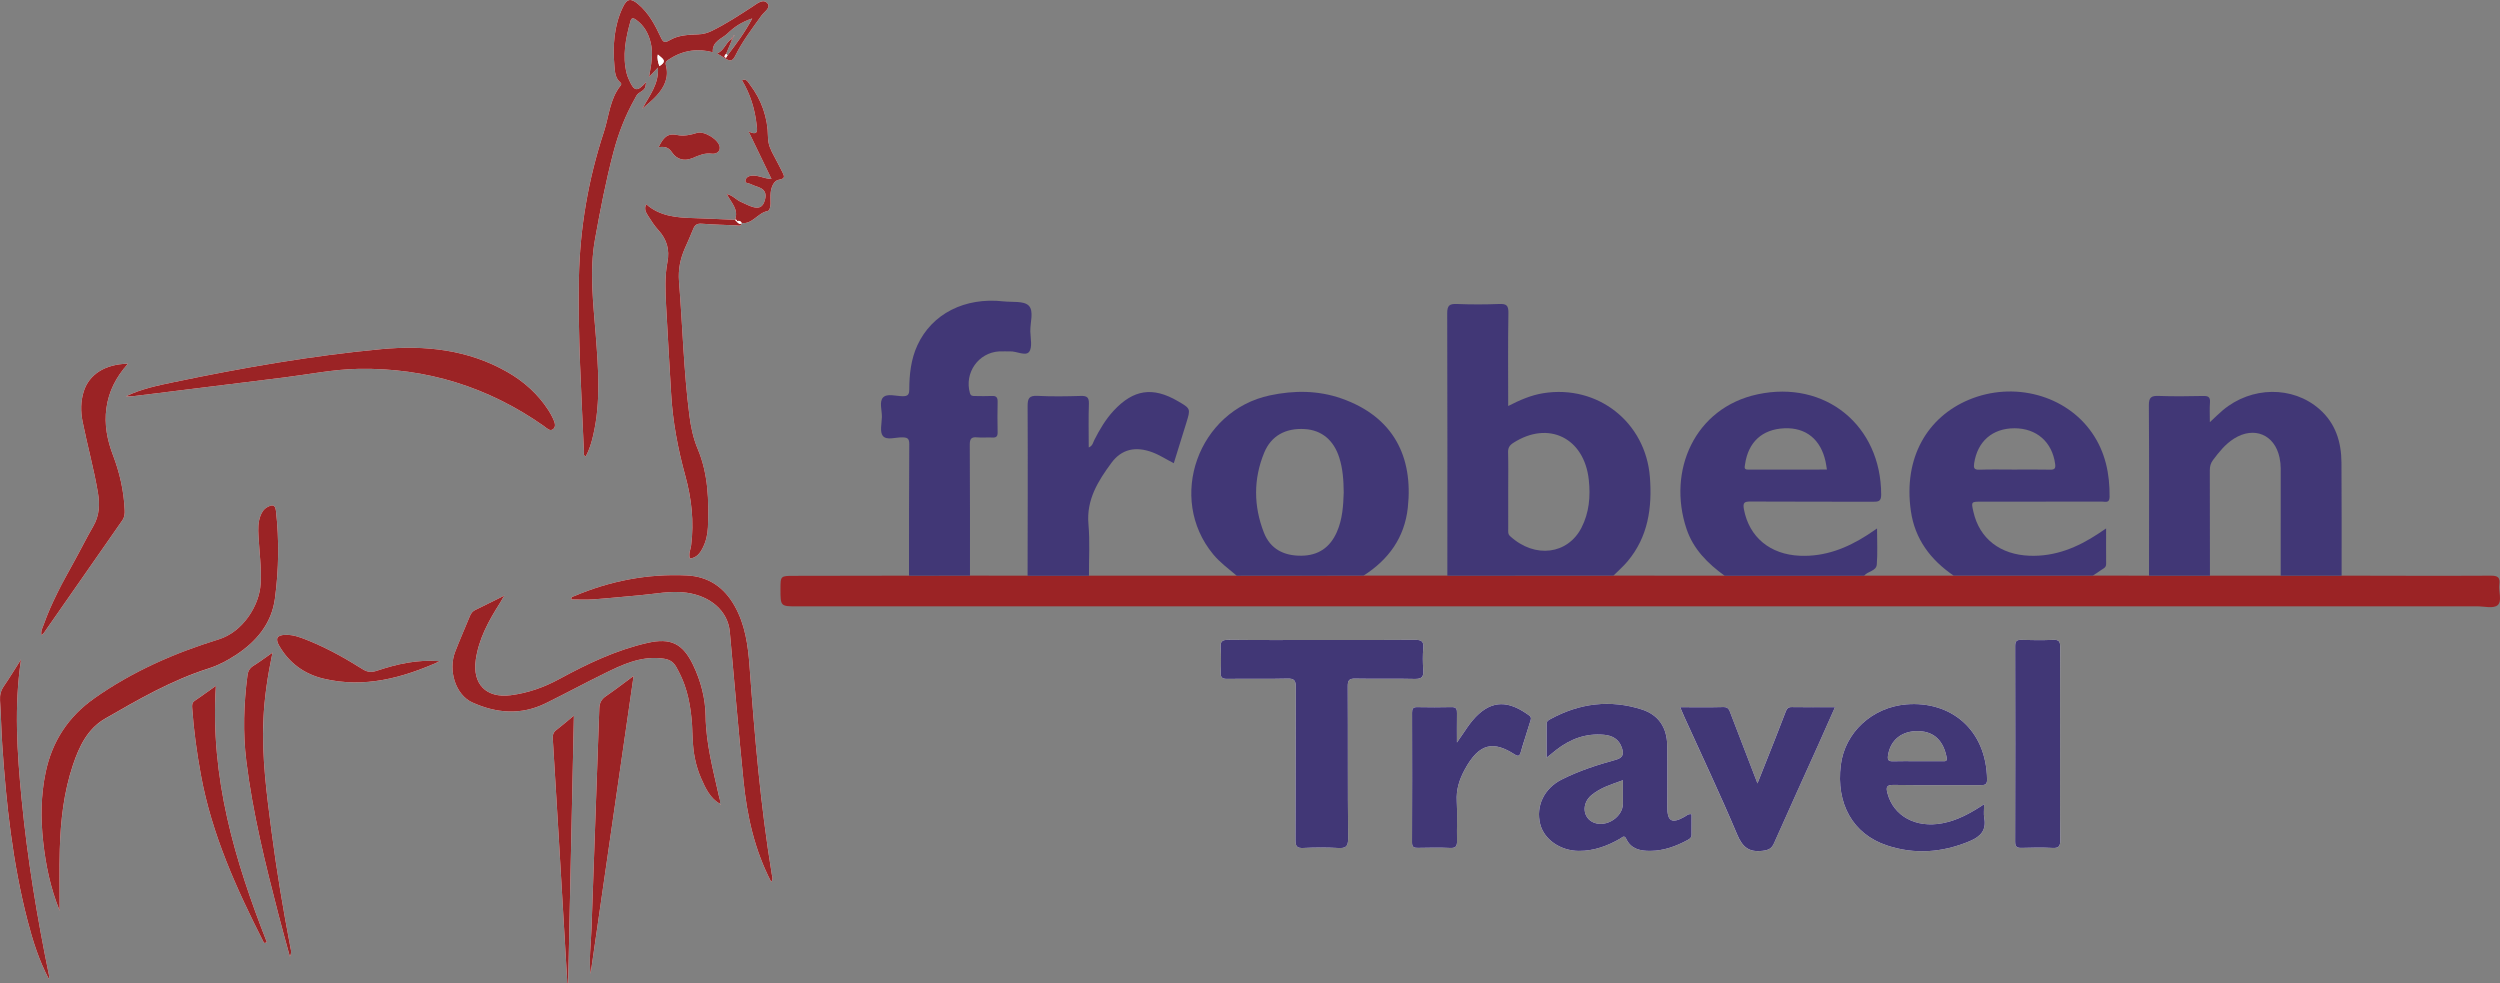 <?xml version="1.0" encoding="utf-8"?>
<!-- Generator: Adobe Illustrator 16.0.0, SVG Export Plug-In . SVG Version: 6.00 Build 0)  -->
<!DOCTYPE svg PUBLIC "-//W3C//DTD SVG 1.1//EN" "http://www.w3.org/Graphics/SVG/1.1/DTD/svg11.dtd">
<svg version="1.1" id="Ebene_1" xmlns="http://www.w3.org/2000/svg" xmlns:xlink="http://www.w3.org/1999/xlink" x="0px" y="0px"
	 width="178px" height="70px" viewBox="0 0 178 70" enable-background="new 0 0 178 70" xml:space="preserve">
<rect x="0" y="0" width="178" height="70" fill="#808080" stroke="none"/>
<path fill-rule="evenodd" clip-rule="evenodd" fill="#FEFEFE" d="M42.671,50.442c-0.176,5.22-0.38,10.44-0.555,15.661
	c-0.037,1.106-0.194,2.211-0.067,3.233c1.007-6.97,2.025-14.023,3.063-21.211c-0.715,0.527-1.327,0.999-1.963,1.436
	C42.826,49.783,42.685,50.034,42.671,50.442z"/>
<path fill-rule="evenodd" clip-rule="evenodd" fill="#FEFEFE" d="M16.743,46.671c1.495-0.966,2.59-2.25,2.832-4.05
	c0.276-2.065,0.308-4.148,0.076-6.229c-0.054-0.483-0.267-0.463-0.593-0.296c-0.263,0.136-0.415,0.365-0.516,0.637
	c-0.172,0.463-0.165,0.941-0.138,1.423c0.064,1.138,0.217,2.27,0.153,3.417c-0.086,1.545-1.263,3.421-2.993,3.955
	c-3.138,0.968-6.143,2.284-8.851,4.196c-1.852,1.307-3.002,3.058-3.465,5.281c-0.339,1.628-0.354,3.261-0.177,4.899
	c0.183,1.686,0.524,3.342,1.178,4.944c0-1.459-0.033-2.919,0.008-4.378c0.057-2.045,0.285-4.072,0.945-6.024
	c0.443-1.309,1.034-2.556,2.283-3.276c2.371-1.368,4.745-2.737,7.377-3.574C15.529,47.381,16.152,47.053,16.743,46.671z"/>
<path fill-rule="evenodd" clip-rule="evenodd" fill="#FEFEFE" d="M15.371,48.833c-0.598,0.424-1.046,0.751-1.506,1.061
	c-0.207,0.139-0.194,0.32-0.18,0.525c0.113,1.599,0.332,3.181,0.62,4.757c0.776,4.238,2.533,8.104,4.465,11.907
	c0.031,0.06,0.067,0.082,0.231,0C16.72,61.282,14.951,55.348,15.371,48.833z"/>
<path fill-rule="evenodd" clip-rule="evenodd" fill="#FEFEFE" d="M39.36,52.603c0.142,2.257,0.275,4.514,0.409,6.771
	c0.209,3.542,0.418,7.083,0.626,10.624c0.02,0,0.039,0.001,0.058,0.002c0.135-6.298,0.27-12.597,0.408-19.049
	c-0.487,0.402-0.861,0.729-1.254,1.028C39.386,52.147,39.344,52.344,39.36,52.603z"/>
<path fill-rule="evenodd" clip-rule="evenodd" fill="#FEFEFE" d="M19.332,59.187c-0.343-2.639-0.696-5.278-0.578-7.954
	c0.07-1.574,0.305-3.124,0.648-4.767c-0.514,0.358-0.928,0.67-1.366,0.943c-0.266,0.166-0.378,0.388-0.417,0.681
	c-0.263,2.034-0.332,4.072-0.079,6.109c0.458,3.699,1.352,7.308,2.285,10.909c0.251,0.974,0.525,1.941,0.813,3.001
	c0.135-0.267,0.083-0.425,0.055-0.575C20.16,64.764,19.695,61.983,19.332,59.187z"/>
<path fill-rule="evenodd" clip-rule="evenodd" fill="#FEFEFE" d="M26.833,47.757c-0.374,0.125-0.655,0.113-1.001-0.104
	c-1.236-0.778-2.511-1.491-3.868-2.042c-0.517-0.21-1.042-0.421-1.618-0.411c-0.621,0.011-0.769,0.253-0.463,0.783
	c0.709,1.229,1.785,2.01,3.141,2.335c2.919,0.7,5.645-0.045,8.292-1.235C29.76,46.938,28.281,47.271,26.833,47.757z"/>
<path fill-rule="evenodd" clip-rule="evenodd" fill="#FEFEFE" d="M1.499,46.95c-0.406,0.637-0.798,1.285-1.225,1.908
	c-0.217,0.316-0.293,0.632-0.27,1.011c0.067,1.059,0.087,2.121,0.158,3.179c0.285,4.216,0.739,8.409,1.803,12.512
	c0.365,1.409,0.8,2.793,1.507,4.137c0.021-0.1,0.04-0.138,0.034-0.17c-0.86-4.174-1.555-8.376-1.966-12.62
	C1.219,53.597,0.996,50.283,1.499,46.95z"/>
<path fill-rule="evenodd" clip-rule="evenodd" fill="#FEFEFE" d="M52.221,2.64c-0.005,0.007-0.01,0.015-0.015,0.022
	c-0.001,0.003-0.003,0.005-0.004,0.008c0.005,0.001,0.008,0,0.014,0.003C52.217,2.663,52.219,2.651,52.221,2.64z"/>
<path fill-rule="evenodd" clip-rule="evenodd" fill="#FEFEFE" d="M3.117,45.072c1.863-2.673,3.723-5.35,5.591-8.021
	c0.163-0.232,0.181-0.47,0.169-0.737c-0.06-1.351-0.353-2.648-0.834-3.91c-0.411-1.077-0.628-2.181-0.466-3.346
	c0.164-1.187,0.674-2.199,1.534-3.163c-1.639,0.032-2.771,0.764-3.152,1.987c-0.218,0.702-0.221,1.424-0.078,2.137
	c0.338,1.684,0.8,3.339,1.088,5.035c0.146,0.861,0.118,1.646-0.33,2.418c-0.49,0.846-0.924,1.725-1.399,2.581
	c-0.795,1.433-1.58,2.87-2.129,4.42c-0.08,0.224-0.217,0.448-0.159,0.756C3.035,45.15,3.085,45.117,3.117,45.072z"/>
<path fill-rule="evenodd" clip-rule="evenodd" fill="#FEFEFE" d="M41.703,32.495c0.268-0.483,0.416-0.999,0.537-1.524
	c0.543-2.36,0.358-4.737,0.178-7.115c-0.173-2.274-0.463-4.552-0.053-6.828c0.376-2.085,0.778-4.167,1.319-6.218
	c0.348-1.317,0.838-2.585,1.511-3.776c0.078-0.138,0.146-0.308,0.268-0.389c0.472-0.315,0.48-0.304,0.543-0.808
	c-0.65,0.74-0.866,0.695-1.27-0.268c-0.046-0.11-0.086-0.224-0.116-0.34c-0.319-1.271-0.07-2.501,0.269-3.726
	c0.077-0.278,0.229-0.216,0.398-0.097c0.569,0.401,0.878,0.964,1.043,1.629c0.195,0.788,0.042,1.561-0.122,2.45
	c0.252-0.266,0.421-0.444,0.637-0.672c0.079,1.167-0.6,1.979-1.112,2.931c0.372-0.336,0.71-0.601,0.998-0.913
	c0.567-0.614,0.914-1.32,0.681-2.184c-0.075-0.277,0.104-0.344,0.269-0.451c0.982-0.637,2.042-0.753,3.071-0.475
	c-0.066-0.786,0.662-0.961,1.052-1.34c0.454-0.441,0.982-0.814,1.755-1.067c-0.549,1.04-1.157,1.831-1.756,2.627
	c-0.036-0.034-0.071-0.069-0.107-0.103c0.143-0.338,0.285-0.676,0.427-1.014c0.026-0.051,0.053-0.103,0.079-0.154
	c-0.093-0.033-0.108,0.035-0.12,0.107c-0.425,0.261-0.521,0.854-1.037,1.024c0.203,0.12,0.409,0.235,0.607,0.363
	c0.313,0.201,0.501,0.214,0.702-0.196c0.502-1.027,1.203-1.934,1.867-2.862c0.192-0.269,0.695-0.566,0.42-0.875
	c-0.312-0.351-0.744,0.034-1.064,0.242c-0.941,0.608-1.875,1.225-2.884,1.72c-0.312,0.153-0.62,0.24-0.971,0.253
	c-0.7,0.026-1.424,0.05-2.038,0.415c-0.372,0.221-0.473,0.143-0.634-0.205c-0.405-0.873-0.856-1.728-1.61-2.362
	c-0.533-0.449-0.803-0.393-1.1,0.236c-0.626,1.325-0.716,2.735-0.591,4.168c0.036,0.413,0.051,0.851,0.408,1.156
	c0.095,0.081,0.101,0.15,0.025,0.245c-0.769,0.966-0.821,2.191-1.187,3.302c-1.109,3.369-1.705,6.846-1.774,10.375
	c-0.08,4.124,0.179,8.248,0.356,12.37C41.58,32.258,41.51,32.423,41.703,32.495z"/>
<path fill-rule="evenodd" clip-rule="evenodd" fill="#FEFEFE" d="M52.243,2.507c-0.007,0.044-0.015,0.089-0.022,0.133
	c0.025-0.037,0.05-0.074,0.075-0.11C52.278,2.522,52.261,2.515,52.243,2.507z"/>
<path fill-rule="evenodd" clip-rule="evenodd" fill="#FEFEFE" d="M49.62,9.464c-0.467,0.147-0.951,0.248-1.417,0.146
	c-0.718-0.156-1.005,0.245-1.31,0.87c0.456-0.064,0.716,0.018,0.941,0.358c0.349,0.525,0.889,0.663,1.484,0.411
	c0.441-0.187,0.85-0.374,1.357-0.308c0.258,0.033,0.602-0.092,0.568-0.459C51.198,9.953,50.141,9.3,49.62,9.464z"/>
<path fill-rule="evenodd" clip-rule="evenodd" fill="#FEFEFE" d="M9.433,28.215c3.595-0.444,7.19-0.894,10.785-1.338
	c1.768-0.219,3.533-0.582,5.304-0.614c4.82-0.087,9.233,1.288,13.193,4.065c0.202,0.142,0.443,0.422,0.678,0.218
	c0.229-0.199,0.085-0.523-0.035-0.779c-0.084-0.18-0.182-0.357-0.289-0.525c-0.749-1.172-1.756-2.078-2.956-2.761
	c-2.792-1.59-5.836-1.915-8.955-1.623c-4.965,0.465-9.873,1.326-14.752,2.343c-1.165,0.243-2.336,0.482-3.443,1.016
	C9.12,28.217,9.278,28.234,9.433,28.215z"/>
<path fill-rule="evenodd" clip-rule="evenodd" fill="#FEFEFE" d="M101.337,47.696c-0.04-0.517-0.045-1.043,0.001-1.559
	c0.045-0.5-0.16-0.583-0.608-0.58c-2.201,0.021-4.403,0.01-6.604,0.01c-2.222,0-4.443,0.015-6.665-0.012
	C87,45.549,86.88,45.68,86.91,46.122c0.039,0.577,0.03,1.161,0.002,1.74c-0.017,0.368,0.102,0.479,0.472,0.474
	c1.421-0.021,2.843,0.017,4.263-0.022c0.514-0.014,0.616,0.143,0.613,0.63c-0.021,3.622-0.003,7.245-0.022,10.867
	c-0.002,0.447,0.105,0.586,0.561,0.564c0.819-0.04,1.643-0.049,2.46,0.001c0.557,0.034,0.733-0.091,0.728-0.696
	c-0.034-3.602-0.008-7.204-0.028-10.806c-0.002-0.448,0.106-0.569,0.558-0.559c1.4,0.032,2.802-0.013,4.202,0.024
	C101.238,48.353,101.375,48.181,101.337,47.696z"/>
<path fill-rule="evenodd" clip-rule="evenodd" fill="#FEFEFE" d="M134.85,55.887c2.041,0.029,4.082,0.01,6.123,0.014
	c0.278,0,0.511,0.015,0.506-0.386c-0.049-3.633-2.645-5.615-5.738-5.363c-2.436,0.198-4.385,1.993-4.675,4.32
	c-0.344,2.752,0.851,4.905,3.267,5.718c1.991,0.669,3.969,0.516,5.91-0.299c0.774-0.324,1.204-0.778,1.034-1.666
	c-0.051-0.267-0.008-0.552-0.008-0.965c-0.992,0.656-1.913,1.155-2.972,1.355c-1.887,0.357-3.468-0.505-3.903-2.113
	C134.268,56.034,134.314,55.879,134.85,55.887z M134.424,53.797c0.165-1.115,1-1.786,2.206-1.74c1.154,0.044,1.759,0.76,1.975,1.885
	c0.059,0.305-0.162,0.254-0.332,0.255c-0.599,0.003-1.199,0.001-1.798,0.001c-0.559,0-1.119-0.013-1.677,0.005
	C134.487,54.214,134.374,54.135,134.424,53.797z"/>
<path fill-rule="evenodd" clip-rule="evenodd" fill="#FEFEFE" d="M120.439,57.973c-0.252-0.038-0.358,0.103-0.49,0.177
	c-0.915,0.516-1.237,0.338-1.238-0.695c-0.002-1.462,0.015-2.924-0.006-4.386c-0.018-1.274-0.62-2.174-1.806-2.554
	c-2.249-0.719-4.42-0.452-6.49,0.675c-0.142,0.077-0.288,0.145-0.288,0.343c0.001,0.77,0,1.54,0,2.412
	c0.288-0.233,0.482-0.394,0.68-0.549c1-0.779,2.119-1.199,3.4-1.08c0.596,0.055,1.067,0.304,1.275,0.923
	c0.153,0.456,0.086,0.717-0.445,0.862c-1.31,0.358-2.602,0.781-3.82,1.391c-1.27,0.635-1.869,1.892-1.549,3.18
	c0.273,1.097,1.436,1.907,2.753,1.913c1.073,0.006,2.038-0.351,2.951-0.88c0.138-0.08,0.284-0.275,0.421,0.019
	c0.342,0.731,0.997,0.864,1.709,0.86c0.965-0.006,1.84-0.327,2.676-0.782c0.151-0.083,0.266-0.168,0.265-0.358
	C120.438,58.951,120.439,58.458,120.439,57.973z M115.551,57.22c0,0.942-1.167,1.708-2.062,1.353
	c-0.8-0.317-0.903-1.358-0.172-1.963c0.64-0.53,1.427-0.766,2.234-1.057C115.551,56.145,115.551,56.683,115.551,57.22z"/>
<path fill-rule="evenodd" clip-rule="evenodd" fill="#FEFEFE" d="M127.564,50.345c-0.299-0.005-0.367,0.179-0.446,0.384
	c-0.254,0.652-0.503,1.305-0.76,1.956c-0.394,0.999-0.792,1.995-1.227,3.092c-0.664-1.729-1.285-3.349-1.911-4.967
	c-0.09-0.235-0.143-0.478-0.512-0.467c-1,0.028-2,0.01-3.082,0.01c0.125,0.294,0.206,0.495,0.295,0.692
	c1.261,2.784,2.574,5.546,3.758,8.363c0.39,0.927,0.856,1.296,1.843,1.168c0.417-0.054,0.623-0.166,0.79-0.545
	c1.043-2.356,2.112-4.701,3.17-7.05c0.382-0.85,0.757-1.703,1.167-2.628C129.561,50.353,128.563,50.364,127.564,50.345z"/>
<path fill-rule="evenodd" clip-rule="evenodd" fill="#FEFEFE" d="M146.679,53.03c0-2.32-0.007-4.64,0.007-6.96
	c0.002-0.372-0.07-0.532-0.486-0.513c-0.758,0.034-1.52,0.026-2.279,0.002c-0.345-0.011-0.439,0.104-0.438,0.44
	c0.01,4.64,0.011,9.279-0.002,13.919c-0.001,0.396,0.145,0.462,0.491,0.451c0.72-0.023,1.441-0.037,2.16,0.004
	c0.457,0.026,0.564-0.12,0.56-0.564C146.666,57.549,146.679,55.29,146.679,53.03z"/>
<path fill-rule="evenodd" clip-rule="evenodd" fill="#FEFEFE" d="M55.714,12.271c-0.194-0.394-0.401-0.782-0.606-1.17
	c-0.225-0.426-0.423-0.794-0.428-1.359c-0.013-1.35-0.45-2.634-1.295-3.734c-0.13-0.169-0.24-0.434-0.555-0.297
	c0.594,0.994,0.918,2.058,1.044,3.184c0.039,0.352,0.149,0.798-0.571,0.472c0.565,1.173,1.085,2.25,1.628,3.376
	c-0.56-0.023-0.975-0.299-1.448-0.232c-0.201,0.028-0.356,0.132-0.399,0.313c-0.058,0.242,0.195,0.204,0.319,0.265
	c0.196,0.096,0.407,0.164,0.613,0.238c0.558,0.201,0.57,0.61,0.393,1.07c-0.187,0.485-0.569,0.432-0.952,0.292
	c-0.243-0.088-0.471-0.214-0.709-0.318c-0.333-0.145-0.576-0.467-1.002-0.555c0.316,0.619,0.871,1.099,0.586,1.837
	c-0.98-0.042-1.96-0.096-2.941-0.123c-1.212-0.033-2.402-0.126-3.382-0.988c-0.165,0.343-0.012,0.594,0.131,0.821
	c0.224,0.354,0.454,0.714,0.736,1.021c0.603,0.656,0.814,1.399,0.647,2.269c-0.198,1.032-0.147,2.077-0.095,3.116
	c0.105,2.08,0.242,4.158,0.356,6.237c0.109,1.987,0.482,3.946,1.003,5.844c0.457,1.664,0.635,3.283,0.424,4.973
	c-0.039,0.308-0.206,0.609-0.086,0.945c0.46-0.052,0.705-0.363,0.893-0.725c0.242-0.469,0.366-0.978,0.386-1.5
	c0.073-1.907,0.025-3.797-0.735-5.601c-0.32-0.758-0.483-1.567-0.587-2.381c-0.404-3.161-0.484-6.347-0.736-9.52
	c-0.068-0.852,0.09-1.623,0.428-2.382c0.203-0.457,0.407-0.913,0.592-1.376c0.114-0.284,0.285-0.377,0.597-0.354
	c0.818,0.062,1.64,0.084,2.46,0.119c0.149,0.006,0.344,0.093,0.381-0.167c0.783,0.093,1.148-0.727,1.845-0.852
	c0.153-0.027,0.212-0.324,0.217-0.53c0.006-0.26-0.021-0.522,0.006-0.779c0.042-0.397,0.223-0.862,0.572-0.919
	C55.924,12.722,55.854,12.555,55.714,12.271z"/>
<path fill-rule="evenodd" clip-rule="evenodd" fill="#FEFEFE" d="M51.244,57.224c-0.002,0.006-0.001,0.011-0.003,0.017
	c0.005,0.001,0.01,0.002,0.015,0.002c-0.002-0.005-0.003-0.012-0.006-0.016C51.248,57.227,51.246,57.225,51.244,57.224z"/>
<path fill-rule="evenodd" clip-rule="evenodd" fill="#FEFEFE" d="M51.183,56.66c-0.414-1.872-0.917-3.72-0.942-5.666
	c-0.017-1.261-0.336-2.494-0.888-3.646c-0.734-1.532-1.594-1.948-3.245-1.575c-2.245,0.508-4.297,1.492-6.303,2.582
	c-1.085,0.589-2.227,0.988-3.449,1.145c-1.738,0.222-2.729-0.796-2.48-2.528c0.213-1.482,0.911-2.758,1.696-3.997
	c0.096-0.151,0.183-0.309,0.339-0.572c-0.776,0.385-1.416,0.71-2.062,1.021c-0.195,0.094-0.307,0.235-0.387,0.429
	c-0.348,0.851-0.721,1.691-1.052,2.548c-0.511,1.322,0.017,3.064,1.218,3.612c1.7,0.775,3.473,0.922,5.214,0.066
	c1.417-0.696,2.806-1.449,4.223-2.144c1.255-0.615,2.506-1.21,3.995-1.064c0.527,0.052,0.848,0.183,1.093,0.622
	c0.225,0.403,0.425,0.814,0.58,1.248c0.443,1.242,0.55,2.535,0.588,3.838c0.029,0.99,0.209,1.952,0.61,2.857
	c0.303,0.686,0.622,1.379,1.314,1.787C51.313,57.027,51.224,56.846,51.183,56.66z"/>
<path fill-rule="evenodd" clip-rule="evenodd" fill="#FEFEFE" d="M108.875,50.939c-1.184-0.861-2.352-1.211-3.582-0.11
	c-0.637,0.57-1.033,1.311-1.56,2.037c0-0.69-0.006-1.381,0.003-2.071c0.004-0.271-0.016-0.458-0.375-0.449
	c-0.82,0.021-1.641,0.017-2.461,0.002c-0.304-0.006-0.362,0.127-0.361,0.396c0.006,3.081,0.009,6.163-0.003,9.244
	c-0.001,0.349,0.154,0.385,0.434,0.38c0.76-0.013,1.522-0.032,2.281,0.006c0.423,0.021,0.498-0.146,0.489-0.516
	c-0.021-0.94,0.034-1.883-0.019-2.82c-0.046-0.815,0.177-1.518,0.556-2.223c1.068-1.994,2.116-2.028,3.563-1.103
	c0.268,0.171,0.357,0.115,0.441-0.176c0.202-0.709,0.443-1.408,0.654-2.115C108.98,51.266,109.087,51.094,108.875,50.939z"/>
<path fill-rule="evenodd" clip-rule="evenodd" fill="#FEFEFE" d="M51.32,57.254c-0.021-0.003-0.043-0.007-0.064-0.011
	C51.266,57.277,51.268,57.334,51.32,57.254z"/>
<path fill-rule="evenodd" clip-rule="evenodd" fill="#FEFEFE" d="M53.367,47.43c-0.108-1.488-0.312-2.947-1.052-4.271
	c-0.746-1.334-1.86-2.116-3.42-2.188c-2.784-0.13-5.45,0.383-8.01,1.472c-0.096,0.041-0.25,0.046-0.195,0.239
	c0.519,0,1.041,0.031,1.558-0.007c1.097-0.078,2.191-0.197,3.288-0.29c1.112-0.094,2.21-0.343,3.344-0.185
	c1.72,0.24,2.947,1.311,3.083,2.784c0.328,3.545,0.619,7.095,0.977,10.637c0.251,2.477,0.783,4.892,1.969,7.171
	c0.159-0.209,0.072-0.368,0.048-0.513C54.148,57.359,53.729,52.397,53.367,47.43z"/>
<path fill-rule="evenodd" clip-rule="evenodd" fill="#9B2325" d="M166.649,40.986c3.565,0.005,7.131,0.022,10.696,0.002
	c0.508-0.003,0.674,0.129,0.609,0.625c-0.066,0.507,0.218,1.193-0.131,1.483c-0.299,0.249-0.957,0.074-1.456,0.074
	c-39.864,0.002-79.728,0.002-119.591,0.003c-1.206,0-1.206,0.002-1.206-1.216c0-0.957,0-0.956,0.979-0.957
	c2.724-0.004,5.448-0.009,8.172-0.013c1.447-0.001,2.895-0.003,4.342-0.004c1.367,0.002,2.734,0.005,4.101,0.007
	c1.457,0,2.914,0,4.37,0c3.507,0,7.014-0.001,10.521-0.001c3.01-0.002,6.02-0.005,9.031-0.007c1.988,0.001,3.976,0.002,5.965,0.003
	c3.942-0.001,7.884-0.002,11.825-0.002c2.64,0.002,5.279,0.004,7.917,0.006c3.312,0,6.624,0,9.936,0
	c2.124-0.001,4.248-0.003,6.372-0.004c3.304,0,6.607-0.001,9.911-0.002c1.308,0.001,2.616,0.002,3.923,0.003
	c1.447,0,2.893,0,4.339,0c1.679,0,3.358,0,5.037,0C163.757,40.986,165.203,40.986,166.649,40.986z"/>
<path fill-rule="evenodd" clip-rule="evenodd" fill="#413776" d="M117.474,33.983c-0.298-3.926-3.725-6.612-7.6-5.986
	c-0.872,0.141-1.666,0.489-2.491,0.911c0-2.268-0.023-4.448,0.016-6.628c0.01-0.557-0.163-0.656-0.666-0.636
	c-0.999,0.039-2.002,0.041-3.001,0c-0.528-0.022-0.693,0.103-0.691,0.669c0.021,6.224,0.011,12.449,0.01,18.673
	c3.942-0.001,7.884-0.002,11.825-0.002c0.338-0.339,0.703-0.655,1.009-1.02C117.345,38.222,117.64,36.157,117.474,33.983z
	 M112.603,37.569c-0.972,1.899-3.31,2.229-5.087,0.603c-0.163-0.149-0.13-0.322-0.131-0.496c-0.003-0.921-0.001-1.842-0.001-2.763
	c0-0.901,0.016-1.803-0.009-2.703c-0.008-0.323,0.103-0.504,0.368-0.675c2.498-1.611,5.062-0.37,5.381,2.642
	C113.248,35.34,113.153,36.493,112.603,37.569z"/>
<path fill-rule="evenodd" clip-rule="evenodd" fill="#413776" d="M95.511,28.371c-1.666-0.583-3.371-0.584-5.086-0.222
	c-5.12,1.083-7.348,7.318-4.047,11.317c0.487,0.591,1.101,1.035,1.677,1.524c3.01-0.002,6.02-0.005,9.031-0.007
	c1.78-1.138,2.917-2.698,3.151-4.838C100.632,32.522,99.213,29.667,95.511,28.371z M95.182,37.886
	c-0.484,1.091-1.31,1.669-2.528,1.681c-1.247,0.012-2.21-0.479-2.667-1.652c-0.732-1.877-0.749-3.8,0.019-5.673
	c0.501-1.224,1.54-1.776,2.892-1.692c1.203,0.074,2.06,0.78,2.459,2.035c0.251,0.789,0.308,1.605,0.316,2.477
	C95.643,35.993,95.587,36.972,95.182,37.886z"/>
<path fill-rule="evenodd" clip-rule="evenodd" fill="#413776" d="M166.724,40.986c-1.446,0-2.892,0-4.338,0
	c0.001-2.542,0.006-5.084,0.001-7.626c0-0.258-0.029-0.521-0.082-0.773c-0.344-1.644-1.81-2.257-3.238-1.361
	c-0.624,0.391-1.07,0.954-1.504,1.533c-0.166,0.222-0.225,0.448-0.224,0.721c0.008,2.502,0.007,5.004,0.009,7.506
	c-1.446,0-2.892,0-4.339,0c0.002-4.042,0.018-8.083-0.01-12.124c-0.004-0.574,0.173-0.691,0.699-0.672
	c1.059,0.039,2.121,0.026,3.181,0.003c0.367-0.008,0.499,0.094,0.471,0.47c-0.033,0.433-0.008,0.87-0.008,1.396
	c0.349-0.323,0.623-0.599,0.919-0.848c2.037-1.714,4.98-1.748,6.882-0.081c1.151,1.01,1.561,2.339,1.57,3.813
	C166.732,35.624,166.722,38.305,166.724,40.986z"/>
<path fill-rule="evenodd" clip-rule="evenodd" fill="#413776" d="M124.651,35.709c2.905,0.018,5.81,0.004,8.715,0.016
	c0.371,0.001,0.574-0.027,0.574-0.498c0-4.936-3.983-8.184-8.799-7.152c-4.487,0.961-6.442,5.451-5.061,9.58
	c0.485,1.45,1.511,2.466,2.712,3.335c3.312,0,6.624,0,9.936,0c0.255-0.324,0.864-0.326,0.9-0.797
	c0.064-0.821,0.018-1.651,0.018-2.566c-0.298,0.202-0.494,0.339-0.695,0.468c-1.46,0.936-3.012,1.549-4.792,1.475
	c-2.127-0.088-3.615-1.322-3.991-3.301C124.076,35.773,124.206,35.707,124.651,35.709z M124.244,33.08
	c0.224-1.601,1.219-2.519,2.807-2.586c1.527-0.065,2.586,0.79,2.928,2.366c0.037,0.172,0.06,0.347,0.098,0.573
	c-1.895,0-3.755-0.003-5.615,0.003C124.159,33.438,124.218,33.263,124.244,33.08z"/>
<path fill-rule="evenodd" clip-rule="evenodd" fill="#413776" d="M141.087,35.718c2.862,0,5.725,0.002,8.587-0.003
	c0.229,0,0.525,0.125,0.529-0.333c0.016-1.638-0.298-3.181-1.241-4.55c-1.859-2.702-5.592-3.71-8.792-2.364
	c-2.912,1.225-4.666,4.089-4.116,7.917c0.289,2.011,1.408,3.479,3.046,4.6c3.304,0,6.607-0.001,9.911-0.002
	c0.181-0.121,0.367-0.234,0.542-0.365c0.167-0.125,0.407-0.18,0.404-0.467c-0.008-0.81-0.002-1.622-0.002-2.526
	c-0.246,0.165-0.406,0.273-0.567,0.38c-1.481,0.975-3.057,1.631-4.881,1.564c-2.09-0.077-3.569-1.213-4.001-3.132
	C140.343,35.719,140.343,35.718,141.087,35.718z M140.56,32.99c0.231-1.56,1.299-2.496,2.869-2.497
	c1.581-0.001,2.689,0.982,2.898,2.544c0.044,0.329-0.05,0.41-0.367,0.403c-0.858-0.019-1.717-0.006-2.576-0.006
	c-0.819,0-1.638-0.02-2.456,0.009C140.546,33.456,140.513,33.307,140.56,32.99z"/>
<path fill-rule="evenodd" clip-rule="evenodd" fill="#413776" d="M69.063,40.983c-1.447,0.001-2.895,0.003-4.342,0.004
	c0.003-3.122-0.003-6.244,0.019-9.366c0.003-0.423-0.155-0.478-0.517-0.481c-0.47-0.005-1.096,0.23-1.367-0.107
	c-0.227-0.284-0.075-0.881-0.065-1.34c0.01-0.476-0.203-1.09,0.083-1.392c0.292-0.308,0.913-0.095,1.387-0.091
	c0.361,0.004,0.477-0.096,0.479-0.469c0.005-1.084,0.119-2.156,0.58-3.159c1.032-2.24,3.374-3.435,6.135-3.124
	c0.614,0.069,1.429-0.049,1.784,0.296c0.396,0.387,0.103,1.213,0.121,1.847c0.014,0.496,0.158,1.133-0.087,1.451
	c-0.25,0.324-0.886-0.053-1.359-0.034c-0.259,0.011-0.52-0.014-0.779,0.002c-1.48,0.089-2.481,1.531-2.077,2.964
	c0.063,0.222,0.206,0.211,0.363,0.212c0.4,0.004,0.801,0.018,1.201-0.003c0.321-0.017,0.417,0.113,0.41,0.42
	c-0.016,0.72-0.015,1.441,0,2.161c0.006,0.283-0.082,0.396-0.376,0.378c-0.359-0.021-0.723,0.024-1.08-0.012
	c-0.431-0.043-0.529,0.119-0.527,0.534C69.068,34.779,69.062,37.881,69.063,40.983z"/>
<path fill-rule="evenodd" clip-rule="evenodd" fill="#413776" d="M94.126,45.567c2.202,0,4.403,0.012,6.604-0.01
	c0.448-0.004,0.653,0.079,0.608,0.58c-0.046,0.516-0.041,1.042-0.001,1.559c0.038,0.485-0.099,0.657-0.618,0.644
	c-1.4-0.038-2.802,0.007-4.202-0.024c-0.452-0.01-0.561,0.111-0.558,0.559c0.02,3.602-0.006,7.205,0.028,10.806
	c0.006,0.604-0.17,0.73-0.728,0.696c-0.818-0.05-1.642-0.042-2.46-0.001c-0.456,0.021-0.563-0.117-0.561-0.564
	c0.019-3.622,0.001-7.245,0.022-10.867c0.003-0.488-0.099-0.644-0.613-0.63c-1.42,0.039-2.842,0.001-4.263,0.022
	c-0.37,0.005-0.489-0.106-0.472-0.474c0.027-0.579,0.037-1.163-0.002-1.74c-0.03-0.441,0.09-0.572,0.551-0.567
	C89.683,45.582,91.905,45.567,94.126,45.567z"/>
<path fill-rule="evenodd" clip-rule="evenodd" fill="#413776" d="M77.534,40.991c-1.457,0-2.914,0-4.37,0
	c0.006-4.024,0.023-8.049,0.002-12.073c-0.003-0.571,0.123-0.763,0.718-0.732c1.019,0.053,2.042,0.036,3.063,0.005
	c0.438-0.013,0.598,0.093,0.582,0.561c-0.036,1.018-0.011,2.039-0.011,3.107c0.282-0.114,0.308-0.353,0.396-0.527
	c0.381-0.752,0.807-1.476,1.384-2.096c1.408-1.513,2.783-1.712,4.563-0.676c0.918,0.535,0.918,0.535,0.604,1.549
	c-0.295,0.95-0.589,1.899-0.891,2.871c-0.55-0.278-1.017-0.59-1.545-0.784c-1.166-0.429-2.166-0.229-2.893,0.757
	c-0.951,1.29-1.795,2.625-1.638,4.375C77.606,38.541,77.528,39.77,77.534,40.991z"/>
<path fill-rule="evenodd" clip-rule="evenodd" fill="#413776" d="M120.439,57.973c-0.252-0.038-0.358,0.103-0.49,0.177
	c-0.915,0.516-1.237,0.338-1.238-0.695c-0.002-1.462,0.015-2.924-0.006-4.386c-0.018-1.274-0.62-2.174-1.806-2.554
	c-2.249-0.719-4.42-0.452-6.49,0.675c-0.142,0.077-0.288,0.145-0.288,0.343c0.001,0.77,0,1.54,0,2.412
	c0.288-0.233,0.482-0.394,0.68-0.549c1-0.779,2.119-1.199,3.4-1.08c0.596,0.055,1.067,0.304,1.275,0.923
	c0.153,0.456,0.086,0.717-0.445,0.862c-1.31,0.358-2.602,0.781-3.82,1.391c-1.27,0.635-1.869,1.892-1.549,3.18
	c0.273,1.097,1.436,1.907,2.753,1.913c1.073,0.006,2.038-0.351,2.951-0.88c0.138-0.08,0.284-0.275,0.421,0.019
	c0.342,0.731,0.997,0.864,1.709,0.86c0.965-0.006,1.84-0.327,2.676-0.782c0.151-0.083,0.266-0.168,0.265-0.358
	C120.438,58.951,120.439,58.458,120.439,57.973z M115.551,57.22c0,0.942-1.167,1.708-2.062,1.353
	c-0.8-0.317-0.903-1.358-0.172-1.963c0.64-0.53,1.427-0.766,2.234-1.057C115.551,56.145,115.551,56.683,115.551,57.22z"/>
<path fill-rule="evenodd" clip-rule="evenodd" fill="#413776" d="M134.85,55.887c2.041,0.029,4.082,0.01,6.123,0.014
	c0.278,0,0.511,0.015,0.506-0.386c-0.049-3.633-2.645-5.615-5.738-5.363c-2.436,0.198-4.385,1.993-4.675,4.32
	c-0.344,2.752,0.851,4.905,3.267,5.718c1.991,0.669,3.969,0.516,5.91-0.299c0.774-0.324,1.204-0.778,1.034-1.666
	c-0.051-0.267-0.008-0.552-0.008-0.965c-0.992,0.656-1.913,1.155-2.972,1.355c-1.887,0.357-3.468-0.505-3.903-2.113
	C134.268,56.034,134.314,55.879,134.85,55.887z M134.424,53.797c0.165-1.115,1-1.786,2.206-1.74c1.154,0.044,1.759,0.76,1.975,1.885
	c0.059,0.305-0.162,0.254-0.332,0.255c-0.599,0.003-1.199,0.001-1.798,0.001c-0.559,0-1.119-0.013-1.677,0.005
	C134.487,54.214,134.374,54.135,134.424,53.797z"/>
<path fill-rule="evenodd" clip-rule="evenodd" fill="#413776" d="M119.627,50.353c1.081,0,2.082,0.018,3.082-0.01
	c0.37-0.01,0.422,0.232,0.512,0.467c0.625,1.618,1.247,3.237,1.911,4.967c0.436-1.097,0.833-2.093,1.227-3.092
	c0.256-0.65,0.505-1.304,0.76-1.956c0.08-0.205,0.147-0.39,0.446-0.384c0.998,0.019,1.996,0.007,3.086,0.007
	c-0.411,0.925-0.785,1.778-1.167,2.628c-1.058,2.349-2.127,4.694-3.17,7.05c-0.167,0.379-0.373,0.491-0.79,0.545
	c-0.987,0.128-1.453-0.241-1.843-1.168c-1.184-2.816-2.497-5.579-3.758-8.363C119.833,50.848,119.751,50.646,119.627,50.353z"/>
<path fill-rule="evenodd" clip-rule="evenodd" fill="#9B2325" d="M4.249,64.846c-0.654-1.602-0.995-3.258-1.178-4.944
	c-0.177-1.638-0.162-3.271,0.177-4.899c0.463-2.223,1.613-3.974,3.465-5.281c2.708-1.912,5.712-3.228,8.851-4.196
	c1.73-0.533,2.906-2.41,2.993-3.955c0.064-1.146-0.089-2.278-0.153-3.417c-0.027-0.481-0.034-0.96,0.138-1.423
	c0.101-0.271,0.252-0.501,0.516-0.637c0.326-0.167,0.539-0.187,0.593,0.296c0.232,2.082,0.2,4.164-0.076,6.229
	c-0.241,1.8-1.336,3.084-2.832,4.05c-0.59,0.382-1.213,0.71-1.88,0.922c-2.632,0.837-5.007,2.207-7.377,3.574
	c-1.249,0.72-1.84,1.967-2.283,3.276c-0.66,1.953-0.888,3.979-0.945,6.024C4.216,61.926,4.249,63.386,4.249,64.846z"/>
<path fill-rule="evenodd" clip-rule="evenodd" fill="#9B2325" d="M51.803,3.941c0.599-0.796,1.207-1.587,1.756-2.627
	c-0.772,0.253-1.301,0.626-1.755,1.067c-0.39,0.379-1.118,0.554-1.052,1.34c-1.029-0.278-2.089-0.163-3.071,0.475
	c-0.165,0.107-0.344,0.174-0.269,0.451c0.232,0.864-0.114,1.57-0.681,2.184c-0.287,0.312-0.625,0.576-0.998,0.913
	c0.513-0.952,1.191-1.764,1.112-2.931c-0.216,0.228-0.385,0.406-0.637,0.672c0.164-0.889,0.316-1.662,0.122-2.45
	c-0.165-0.665-0.474-1.228-1.043-1.629c-0.169-0.119-0.322-0.181-0.398,0.097C44.55,2.729,44.301,3.959,44.62,5.23
	c0.029,0.116,0.07,0.229,0.116,0.34c0.403,0.962,0.62,1.007,1.27,0.268c-0.063,0.504-0.071,0.493-0.543,0.808
	c-0.122,0.081-0.19,0.251-0.268,0.389c-0.672,1.191-1.163,2.458-1.511,3.776c-0.541,2.05-0.943,4.132-1.319,6.218
	c-0.41,2.276-0.121,4.553,0.053,6.828c0.181,2.378,0.366,4.755-0.178,7.115c-0.121,0.525-0.269,1.041-0.537,1.524
	c-0.192-0.072-0.123-0.237-0.127-0.35c-0.177-4.122-0.436-8.247-0.356-12.37c0.069-3.529,0.665-7.006,1.774-10.375
	c0.366-1.111,0.418-2.336,1.187-3.302c0.076-0.095,0.07-0.164-0.025-0.245c-0.357-0.305-0.372-0.743-0.408-1.156
	c-0.125-1.433-0.035-2.843,0.591-4.168c0.297-0.629,0.567-0.685,1.1-0.236c0.754,0.634,1.205,1.49,1.61,2.362
	c0.161,0.347,0.262,0.425,0.634,0.205c0.614-0.364,1.338-0.388,2.038-0.415c0.352-0.013,0.659-0.101,0.971-0.253
	c1.009-0.495,1.943-1.112,2.884-1.72c0.321-0.208,0.752-0.593,1.064-0.242c0.275,0.309-0.228,0.607-0.42,0.875
	c-0.664,0.928-1.364,1.835-1.867,2.862c-0.201,0.411-0.39,0.397-0.702,0.196c-0.198-0.127-0.404-0.243-0.606-0.362
	c0.515-0.17,0.611-0.764,1.036-1.024c0.015,0.016,0.028,0.031,0.042,0.047c-0.143,0.338-0.285,0.676-0.427,1.014
	c-0.068,0.069-0.156,0.176-0.076,0.238C51.737,4.166,51.739,3.988,51.803,3.941z M46.947,4.705c0.633-0.384,0.151-0.566-0.107-0.821
	C46.777,4.185,46.859,4.424,46.947,4.705z"/>
<path fill-rule="evenodd" clip-rule="evenodd" fill="#413776" d="M146.679,53.03c0,2.259-0.013,4.519,0.011,6.779
	c0.004,0.445-0.103,0.59-0.56,0.564c-0.718-0.041-1.44-0.027-2.16-0.004c-0.346,0.011-0.492-0.056-0.491-0.451
	c0.014-4.64,0.012-9.279,0.002-13.919c0-0.336,0.093-0.451,0.438-0.44c0.759,0.024,1.521,0.032,2.279-0.002
	c0.417-0.019,0.489,0.141,0.486,0.513C146.671,48.39,146.679,50.71,146.679,53.03z"/>
<path fill-rule="evenodd" clip-rule="evenodd" fill="#413776" d="M103.733,52.866c0.527-0.726,0.923-1.467,1.56-2.037
	c1.229-1.102,2.398-0.751,3.582,0.11c0.212,0.155,0.106,0.327,0.06,0.482c-0.211,0.708-0.452,1.406-0.654,2.115
	c-0.083,0.291-0.173,0.347-0.441,0.176c-1.448-0.925-2.495-0.891-3.563,1.103c-0.378,0.706-0.602,1.408-0.556,2.223
	c0.053,0.938-0.001,1.88,0.019,2.82c0.008,0.37-0.066,0.537-0.489,0.516c-0.759-0.038-1.521-0.019-2.281-0.006
	c-0.28,0.004-0.435-0.031-0.434-0.38c0.013-3.081,0.01-6.163,0.003-9.244c-0.001-0.269,0.058-0.402,0.361-0.396
	c0.82,0.015,1.641,0.019,2.461-0.002c0.359-0.009,0.378,0.179,0.375,0.449C103.727,51.485,103.733,52.176,103.733,52.866z"/>
<path fill-rule="evenodd" clip-rule="evenodd" fill="#9B2325" d="M8.963,28.217c1.107-0.534,2.278-0.773,3.443-1.016
	c4.879-1.017,9.787-1.878,14.752-2.343c3.119-0.292,6.164,0.033,8.955,1.623c1.2,0.684,2.207,1.589,2.956,2.761
	c0.107,0.168,0.205,0.345,0.289,0.525c0.12,0.256,0.264,0.58,0.035,0.779c-0.235,0.205-0.476-0.076-0.678-0.218
	c-3.96-2.777-8.373-4.152-13.193-4.065c-1.771,0.032-3.537,0.395-5.304,0.614c-3.595,0.444-7.19,0.894-10.785,1.338
	C9.278,28.234,9.12,28.217,8.963,28.217z"/>
<path fill-rule="evenodd" clip-rule="evenodd" fill="#9B2325" d="M51.25,57.228c-0.696-0.408-1.016-1.103-1.32-1.792
	c-0.4-0.905-0.581-1.867-0.61-2.857c-0.038-1.303-0.145-2.596-0.588-3.838c-0.155-0.434-0.355-0.845-0.58-1.248
	c-0.245-0.439-0.566-0.57-1.093-0.622c-1.488-0.146-2.739,0.449-3.995,1.064c-1.417,0.695-2.807,1.448-4.223,2.144
	c-1.741,0.855-3.514,0.708-5.214-0.066c-1.201-0.548-1.729-2.29-1.218-3.612c0.331-0.857,0.704-1.698,1.052-2.548
	c0.08-0.193,0.191-0.335,0.387-0.429c0.646-0.311,1.286-0.636,2.062-1.021c-0.156,0.264-0.243,0.421-0.339,0.572
	c-0.786,1.239-1.483,2.515-1.696,3.997c-0.249,1.732,0.742,2.75,2.48,2.528c1.223-0.157,2.364-0.556,3.449-1.145
	c2.005-1.09,4.058-2.074,6.303-2.582c1.651-0.374,2.511,0.043,3.245,1.575c0.552,1.152,0.871,2.385,0.888,3.646
	c0.026,1.946,0.529,3.794,0.942,5.666c0.042,0.191,0.139,0.377,0.058,0.581L51.25,57.228z"/>
<path fill-rule="evenodd" clip-rule="evenodd" fill="#9B2325" d="M54.909,62.792c-1.187-2.28-1.718-4.695-1.969-7.171
	c-0.358-3.542-0.649-7.092-0.977-10.637c-0.136-1.474-1.363-2.544-3.083-2.784c-1.133-0.158-2.231,0.091-3.344,0.185
	c-1.096,0.093-2.19,0.212-3.288,0.29c-0.517,0.038-1.039,0.007-1.558,0.007c-0.055-0.193,0.099-0.198,0.195-0.239
	c2.56-1.089,5.226-1.602,8.01-1.472c1.561,0.073,2.675,0.854,3.42,2.188c0.74,1.324,0.944,2.783,1.052,4.271
	c0.362,4.968,0.781,9.93,1.59,14.85C54.981,62.424,55.068,62.583,54.909,62.792z"/>
<path fill-rule="evenodd" clip-rule="evenodd" fill="#9B2325" d="M52.804,15.881c-0.037,0.26-0.232,0.173-0.381,0.167
	c-0.821-0.034-1.642-0.057-2.46-0.119c-0.313-0.023-0.483,0.07-0.597,0.354c-0.186,0.464-0.389,0.92-0.592,1.376
	c-0.338,0.76-0.496,1.531-0.428,2.382c0.252,3.173,0.332,6.358,0.736,9.52c0.104,0.814,0.268,1.624,0.587,2.381
	c0.761,1.803,0.809,3.693,0.735,5.601c-0.02,0.522-0.144,1.032-0.386,1.5c-0.188,0.362-0.432,0.673-0.893,0.725
	c-0.12-0.335,0.047-0.637,0.086-0.945c0.211-1.69,0.033-3.31-0.424-4.973c-0.521-1.898-0.894-3.857-1.003-5.844
	c-0.115-2.08-0.251-4.158-0.356-6.237c-0.053-1.039-0.104-2.083,0.095-3.116c0.167-0.869-0.044-1.612-0.647-2.269
	c-0.282-0.307-0.512-0.667-0.736-1.021c-0.144-0.228-0.296-0.478-0.131-0.821c0.98,0.862,2.17,0.955,3.382,0.988
	c0.981,0.027,1.961,0.081,2.941,0.123l-0.009-0.012c0.043,0.044,0.087,0.089,0.131,0.133l-0.012-0.009
	c0.106,0.101,0.197,0.244,0.376,0.124L52.804,15.881z"/>
<path fill-rule="evenodd" clip-rule="evenodd" fill="#9B2325" d="M9.111,25.895c-0.859,0.964-1.37,1.977-1.534,3.163
	c-0.162,1.166,0.055,2.27,0.466,3.346c0.482,1.261,0.774,2.559,0.834,3.91c0.012,0.267-0.006,0.504-0.169,0.737
	c-1.868,2.671-3.728,5.348-5.591,8.021c-0.032,0.045-0.082,0.079-0.166,0.157c-0.058-0.309,0.08-0.533,0.159-0.756
	c0.549-1.55,1.333-2.987,2.129-4.42c0.476-0.856,0.909-1.735,1.399-2.581c0.447-0.772,0.476-1.557,0.33-2.418
	c-0.288-1.696-0.75-3.352-1.088-5.035c-0.143-0.713-0.14-1.436,0.078-2.137C6.339,26.658,7.472,25.927,9.111,25.895z"/>
<path fill-rule="evenodd" clip-rule="evenodd" fill="#9B2325" d="M42.049,69.336c-0.127-1.021,0.03-2.127,0.067-3.233
	c0.175-5.221,0.379-10.441,0.555-15.661c0.014-0.408,0.154-0.659,0.479-0.881c0.636-0.438,1.248-0.909,1.963-1.436
	C44.075,55.313,43.056,62.366,42.049,69.336z"/>
<path fill-rule="evenodd" clip-rule="evenodd" fill="#9B2325" d="M1.499,46.95c-0.503,3.333-0.28,6.647,0.041,9.957
	c0.412,4.244,1.106,8.445,1.966,12.62c0.006,0.032-0.013,0.07-0.034,0.17c-0.707-1.343-1.142-2.728-1.507-4.137
	c-1.063-4.104-1.518-8.296-1.803-12.512c-0.071-1.058-0.091-2.12-0.158-3.179c-0.024-0.379,0.053-0.695,0.27-1.011
	C0.701,48.234,1.093,47.587,1.499,46.95z"/>
<path fill-rule="evenodd" clip-rule="evenodd" fill="#9B2325" d="M20.638,68.109c-0.288-1.061-0.562-2.028-0.813-3.001
	c-0.933-3.601-1.827-7.209-2.285-10.909c-0.252-2.037-0.184-4.075,0.079-6.109c0.038-0.292,0.15-0.515,0.417-0.681
	c0.438-0.273,0.852-0.585,1.366-0.943c-0.343,1.644-0.578,3.193-0.648,4.767c-0.119,2.675,0.235,5.314,0.578,7.954
	c0.363,2.796,0.828,5.578,1.361,8.347C20.722,67.684,20.773,67.842,20.638,68.109z"/>
<path fill-rule="evenodd" clip-rule="evenodd" fill="#9B2325" d="M15.371,48.833c-0.42,6.515,1.349,12.449,3.63,18.251
	c-0.164,0.081-0.2,0.06-0.231,0c-1.932-3.803-3.689-7.669-4.465-11.907c-0.289-1.576-0.507-3.158-0.62-4.757
	c-0.014-0.205-0.026-0.387,0.18-0.525C14.324,49.585,14.772,49.257,15.371,48.833z"/>
<path fill-rule="evenodd" clip-rule="evenodd" fill="#9B2325" d="M40.861,50.951c-0.138,6.452-0.273,12.75-0.408,19.049
	c-0.02-0.001-0.039-0.002-0.058-0.002c-0.208-3.542-0.417-7.083-0.626-10.624c-0.133-2.257-0.267-4.514-0.409-6.771
	c-0.016-0.259,0.026-0.456,0.247-0.624C40,51.68,40.374,51.353,40.861,50.951z"/>
<path fill-rule="evenodd" clip-rule="evenodd" fill="#9B2325" d="M31.315,47.083c-2.647,1.189-5.373,1.935-8.292,1.235
	c-1.356-0.325-2.432-1.106-3.141-2.335c-0.306-0.529-0.157-0.772,0.463-0.783c0.576-0.01,1.101,0.201,1.618,0.411
	c1.356,0.551,2.631,1.265,3.868,2.042c0.346,0.217,0.627,0.229,1.001,0.104C28.281,47.271,29.76,46.938,31.315,47.083z"/>
<path fill-rule="evenodd" clip-rule="evenodd" fill="#9B2325" d="M52.331,15.653c0.285-0.739-0.27-1.218-0.586-1.837
	c0.426,0.088,0.669,0.41,1.002,0.555c0.238,0.104,0.466,0.229,0.709,0.318c0.383,0.14,0.765,0.193,0.952-0.292
	c0.177-0.46,0.165-0.87-0.393-1.07c-0.207-0.074-0.417-0.142-0.613-0.238c-0.125-0.061-0.377-0.022-0.319-0.265
	c0.043-0.182,0.198-0.285,0.399-0.313c0.474-0.066,0.889,0.209,1.448,0.232c-0.543-1.125-1.063-2.203-1.628-3.376
	c0.721,0.327,0.61-0.12,0.571-0.472c-0.125-1.126-0.45-2.19-1.044-3.184c0.315-0.137,0.425,0.128,0.555,0.297
	c0.845,1.1,1.282,2.384,1.295,3.734c0.005,0.564,0.203,0.933,0.428,1.359c0.205,0.388,0.412,0.776,0.606,1.17
	c0.14,0.284,0.21,0.451-0.27,0.53c-0.349,0.057-0.53,0.522-0.572,0.919c-0.027,0.257,0,0.519-0.006,0.779
	c-0.005,0.206-0.064,0.503-0.217,0.53c-0.697,0.125-1.062,0.945-1.845,0.852l0.013,0.008c-0.088-0.155-0.211-0.202-0.376-0.124
	l0.012,0.009c0.059-0.146-0.05-0.126-0.131-0.133L52.331,15.653z"/>
<path fill-rule="evenodd" clip-rule="evenodd" fill="#9B2325" d="M46.894,10.48c0.304-0.625,0.592-1.026,1.31-0.87
	c0.465,0.102,0.95,0.001,1.417-0.146c0.521-0.165,1.578,0.489,1.625,1.019c0.033,0.367-0.311,0.492-0.568,0.459
	c-0.508-0.066-0.916,0.121-1.357,0.308c-0.596,0.252-1.136,0.114-1.484-0.411C47.609,10.498,47.349,10.416,46.894,10.48z"/>
<path fill-rule="evenodd" clip-rule="evenodd" fill="#9B3738" d="M52.216,2.674c0.009-0.056,0.018-0.111,0.027-0.167
	c0.018,0.008,0.035,0.015,0.053,0.023c-0.03,0.044-0.06,0.088-0.09,0.133L52.216,2.674z"/>
<path fill-rule="evenodd" clip-rule="evenodd" fill="#9B3738" d="M52.082,2.778c0.013-0.076,0.026-0.151,0.134-0.104l-0.01-0.011
	c-0.028,0.054-0.055,0.108-0.083,0.162C52.11,2.809,52.096,2.793,52.082,2.778z"/>
<path fill-rule="evenodd" clip-rule="evenodd" fill="#9B3738" d="M51.241,57.241c0.026,0.005,0.053,0.009,0.08,0.013
	c-0.062,0.094-0.052-0.003-0.07-0.026C51.25,57.228,51.241,57.241,51.241,57.241z"/>
<path fill-rule="evenodd" clip-rule="evenodd" fill="#FEFEFE" d="M46.947,4.705c-0.088-0.281-0.17-0.52-0.107-0.821
	C47.099,4.139,47.581,4.32,46.947,4.705z"/>
<path fill-rule="evenodd" clip-rule="evenodd" fill="#FEFEFE" d="M51.803,3.941c-0.064,0.047-0.066,0.225-0.183,0.135
	c-0.081-0.062,0.008-0.169,0.076-0.238C51.732,3.873,51.768,3.907,51.803,3.941z"/>
<path fill-rule="evenodd" clip-rule="evenodd" fill="#FEFEFE" d="M52.441,15.765c0.165-0.078,0.288-0.031,0.376,0.124
	C52.639,16.009,52.547,15.866,52.441,15.765z"/>
<path fill-rule="evenodd" clip-rule="evenodd" fill="#FEFEFE" d="M52.322,15.641c0.082,0.007,0.19-0.012,0.131,0.133
	C52.41,15.729,52.366,15.685,52.322,15.641z"/>
</svg>
